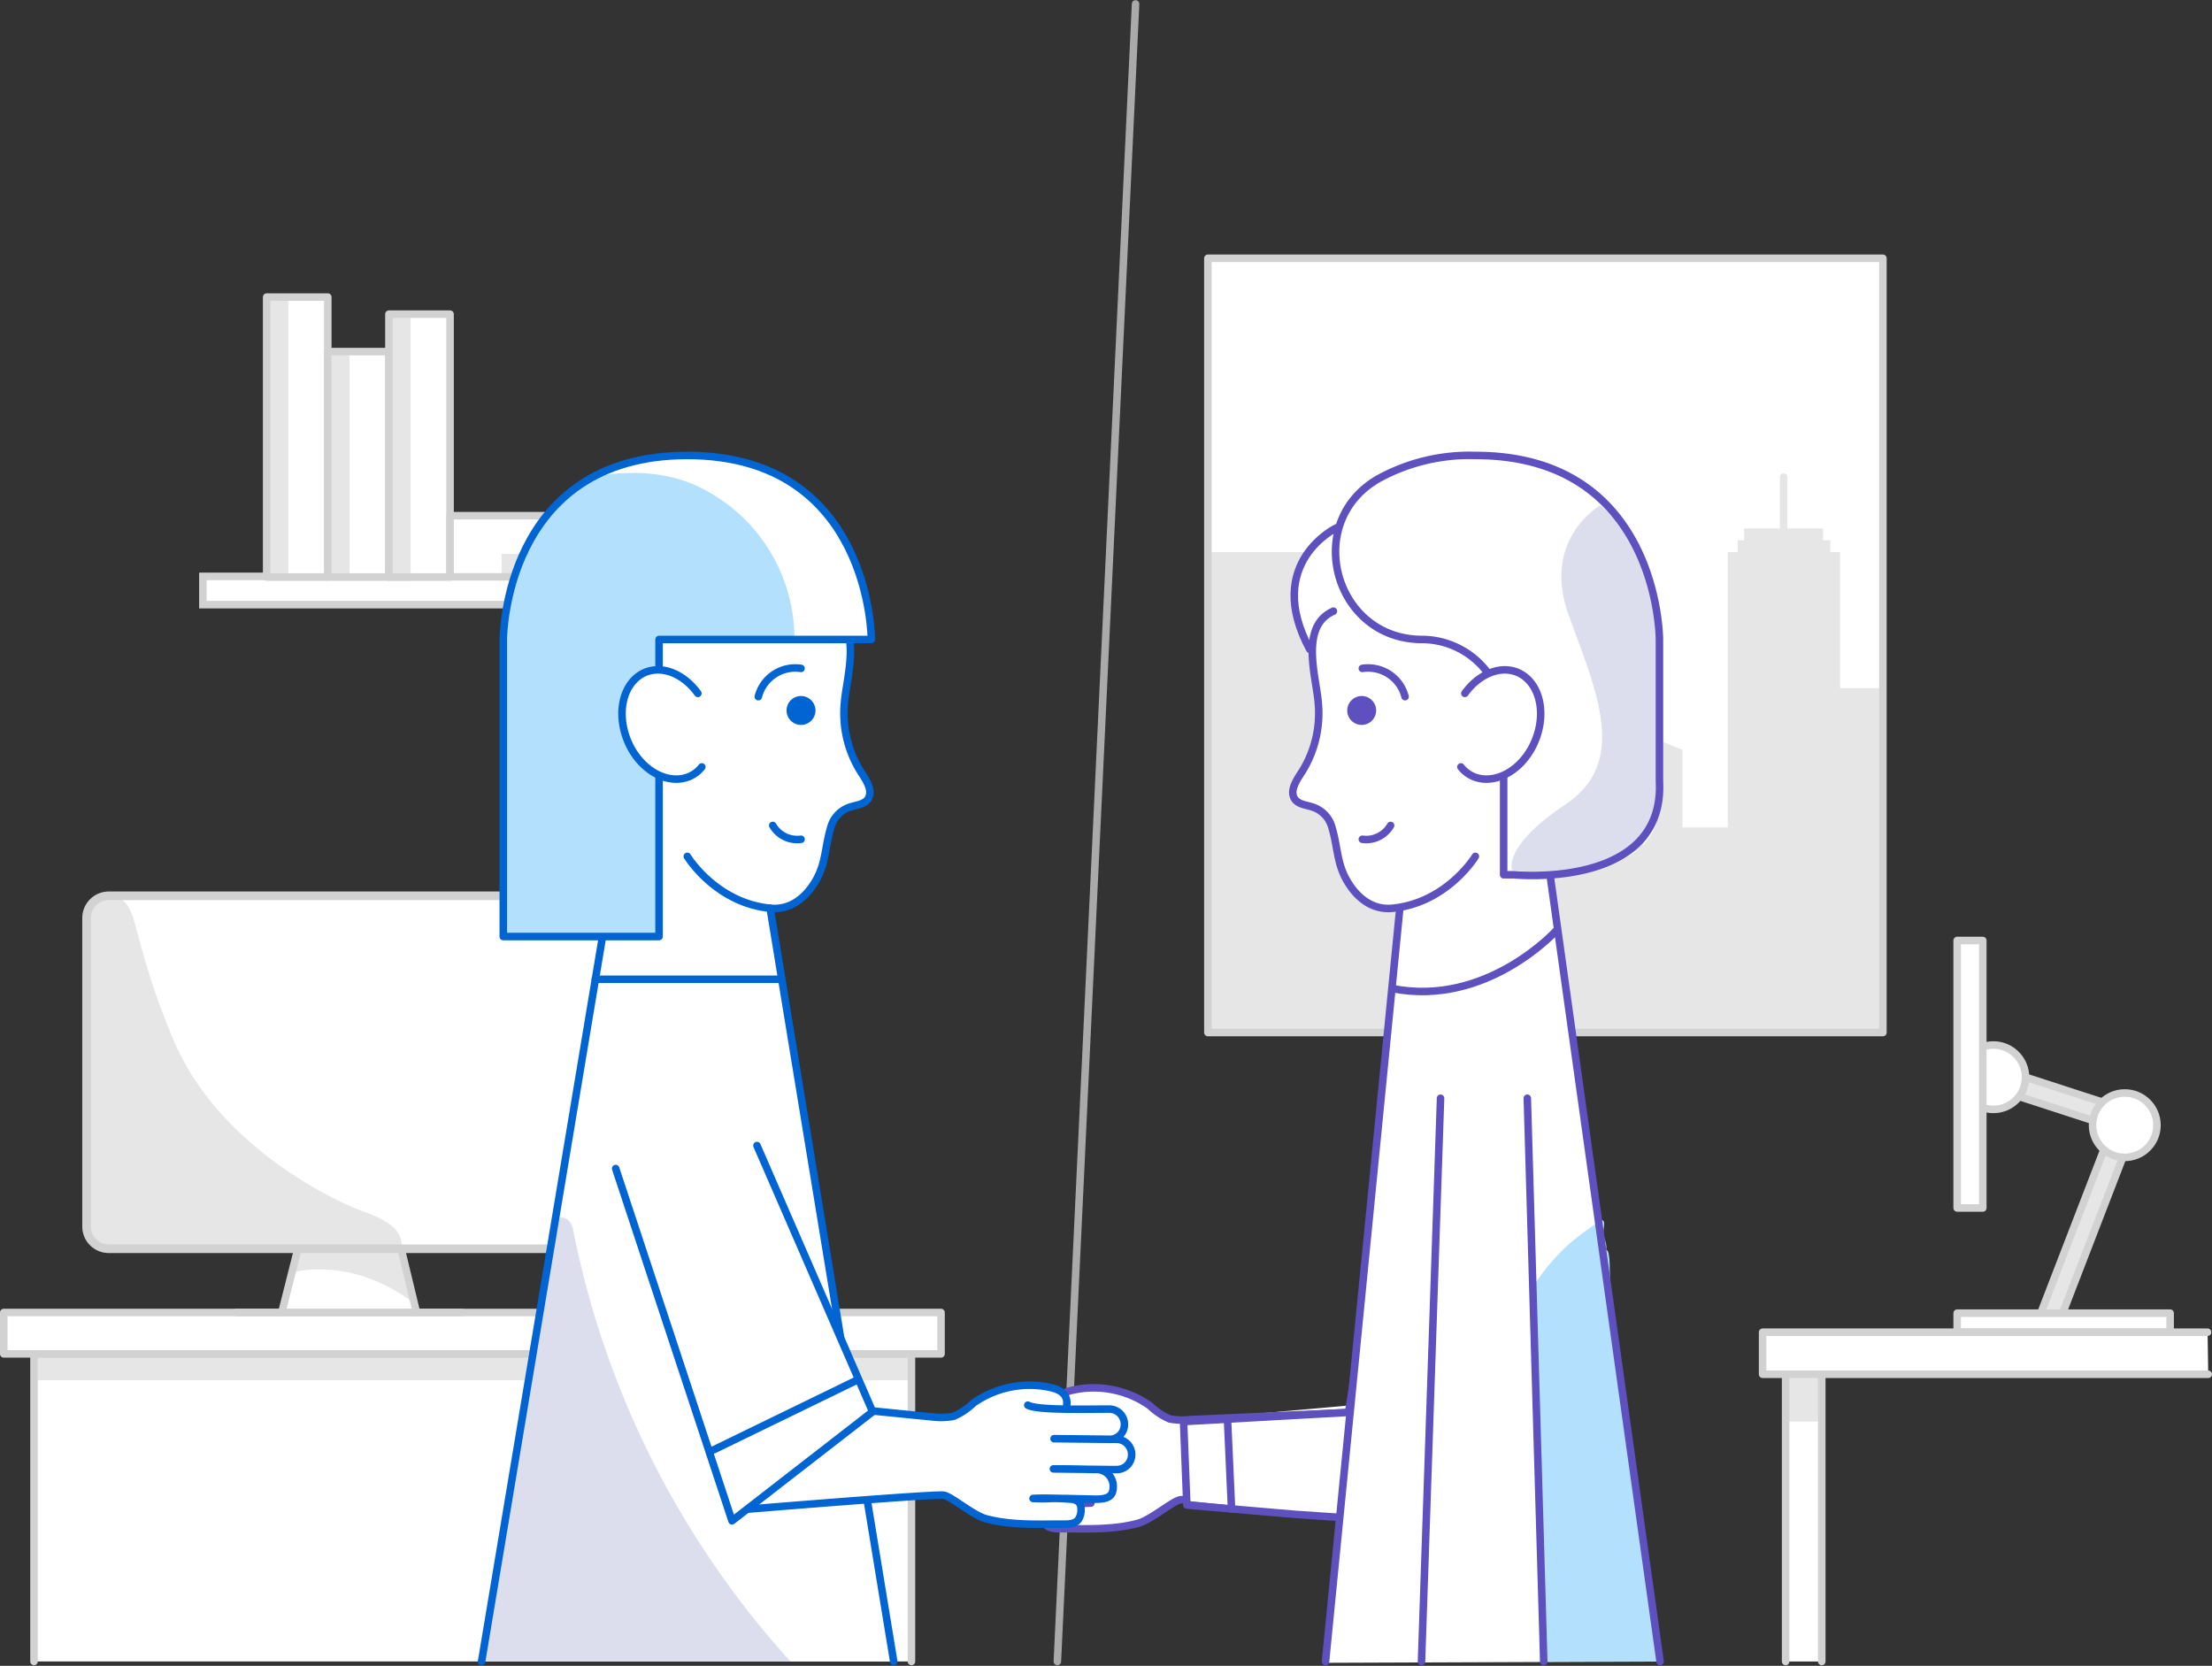 <svg xmlns="http://www.w3.org/2000/svg" width="294.152" height="221.531" viewBox="0 0 294.152 221.531"><rect x="0" y="0" width="294.152" height="221.531" fill="#333333" stroke="none"/><g id="Telstra_Calling_for_Microsoft_Office_365-62" data-name="Telstra Calling for Microsoft Office 365-62" transform="translate(0.5 0.523)"><g id="Background" transform="translate(0)"><g id="white_54_" transform="translate(236.951 181.013)"><path id="white_40_" d="M271.7,246.519V207.1h4.807v39.419" transform="translate(-271.7 -207.1)" fill="#fff" fill-rule="evenodd"></path></g><g id="white_53_" transform="translate(0 174.021)"><rect id="white_83_" width="124.638" height="5.506" fill="#fff"></rect></g><g id="white_52_" transform="translate(4.021 179.527)"><path id="white_24_" d="M5.2,246.3V205.4H121.884v40.9" transform="translate(-5.2 -205.4)" fill="#fff"></path></g><g id="white_51_" transform="translate(160.124 33.825)"><rect id="white_79_" width="89.764" height="102.962" fill="#fff"></rect></g><g id="neutral-5_19_" transform="translate(221.481 109.517)"><rect id="neutral-5_41_" width="11.887" height="27.27" fill="#e6e6e6"></rect></g><g id="neutral-5_20_" transform="translate(237.738 90.987)"><rect id="neutral-5_53_" width="11.887" height="45.8" fill="#e6e6e6"></rect></g><g id="neutral-5_21_" transform="translate(160.124 72.895)"><rect id="neutral-5_38_" width="17.131" height="63.805" fill="#e6e6e6"></rect></g><g id="neutral-5_22_" transform="translate(229.26 72.895)"><rect id="neutral-5_50_" width="14.946" height="63.805" fill="#e6e6e6"></rect></g><g id="neutral-5_23_" transform="translate(173.234 112.314)"><rect id="neutral-5_16_" width="17.131" height="24.473" fill="#e6e6e6"></rect></g><g id="neutral-5_24_" transform="translate(206.098 92.123)"><path id="neutral-5_47_" d="M253.531,112.48,236.4,105.4v44.663h17.131Z" transform="translate(-236.4 -105.4)" fill="#e6e6e6" fill-rule="evenodd"></path></g><g id="neutral-5_25_" transform="translate(236.951 181.013)"><rect id="neutral-5_18_" width="4.807" height="7.517" fill="#e6e6e6"></rect></g><g id="neutral-4_40_" transform="translate(236.951 181.013)"><path id="neutral-4_59_" d="M271.7,246.519V207.1h4.807v39.419" transform="translate(-271.7 -207.1)" fill="none" stroke="#d2d2d2" stroke-linecap="round" stroke-linejoin="round" stroke-miterlimit="10" stroke-width="1" fill-rule="evenodd"></path></g><g id="neutral-5_26_" transform="translate(270.521 147.011)"><rect id="neutral-5_9_" width="2.71" height="30.067" transform="matrix(0.933, 0.36, -0.36, 0.933, 10.821, 0)" fill="#e6e6e6"></rect></g><g id="neutral-5_27_" transform="translate(265.024 141.757)"><rect id="neutral-5_43_" width="2.71" height="20.715" transform="translate(20.54 6.393) rotate(107.975)" fill="#e6e6e6"></rect></g><g id="neutral-4_39_" transform="translate(270.521 147.011)"><rect id="neutral-4_18_" width="2.71" height="30.067" transform="matrix(0.933, 0.36, -0.36, 0.933, 10.821, 0)" fill="none" stroke="#d2d2d2" stroke-linecap="round" stroke-linejoin="round" stroke-miterlimit="10" stroke-width="1"></rect></g><g id="neutral-4_20_" transform="translate(265.024 141.757)"><rect id="neutral-4_55_" width="2.71" height="20.715" transform="translate(20.54 6.393) rotate(107.975)" fill="none" stroke="#d2d2d2" stroke-linecap="round" stroke-linejoin="round" stroke-miterlimit="10" stroke-width="1"></rect></g><g id="white_50_" transform="translate(11.013 118.607)"><path id="white_27_" d="M83.036,179.664a2.947,2.947,0,0,1-2.972,2.972H16.172a2.947,2.947,0,0,1-2.972-2.972V138.672a2.947,2.947,0,0,1,2.972-2.972H80.064a2.947,2.947,0,0,1,2.972,2.972Z" transform="translate(-13.2 -135.7)" fill="#fff"></path></g><g id="white_49_" transform="translate(36.972 163.794)"><path id="white_75_" d="M60.818,197.626H42.9L45.435,187.4H58.108Z" transform="translate(-42.9 -187.4)" fill="#fff"></path></g><g id="neutral-4_38_" transform="translate(4.021 179.527)"><rect id="neutral-5_11_" width="116.771" height="3.496" fill="#e6e6e6"></rect></g><g id="neutral-4_37_" transform="translate(0 174.021)"><rect id="neutral-4_54_" width="124.638" height="5.506" fill="none" stroke="#d2d2d2" stroke-linecap="round" stroke-linejoin="round" stroke-miterlimit="10" stroke-width="1"></rect></g><g id="neutral-4_36_" transform="translate(4.021 179.527)"><path id="neutral-4_15_" d="M5.2,246.3V205.4H121.884v40.9" transform="translate(-5.2 -205.4)" fill="none" stroke="#d2d2d2" stroke-linecap="round" stroke-linejoin="round" stroke-miterlimit="10" stroke-width="1"></path></g><g id="neutral-5_28_" transform="translate(11.013 118.614)"><path id="neutral-5_40_" d="M13.2,138.585v41.08a2.761,2.761,0,0,0,2.8,2.8H55.066c.262-1.923-1.311-3.409-4.632-4.632-5.069-1.748-19.841-9.265-25.609-22.812-5.769-13.635-4.632-18.18-7.517-19.054a5.57,5.57,0,0,1-.612-.175,2.835,2.835,0,0,0-3.5,2.8" transform="translate(-13.2 -135.708)" fill="#e6e6e6" fill-rule="evenodd"></path></g><g id="neutral-5_29_" transform="translate(38.458 166.067)"><path id="neutral-5_13_" d="M44.6,192.622s7.954-2.36,16.432,4.37L59.284,190H45.212Z" transform="translate(-44.6 -190)" fill="#e6e6e6"></path></g><g id="neutral-4_35_" transform="translate(30.941 174.021)"><line id="neutral-4_51_" x2="29.979" fill="none" stroke="#d2d2d2" stroke-linecap="round" stroke-miterlimit="10" stroke-width="1"></line></g><g id="neutral-4_34_" transform="translate(36.972 166.067)"><line id="neutral-4_13_" x1="2.01" y2="7.954" fill="none" stroke="#d2d2d2" stroke-linecap="round" stroke-miterlimit="10" stroke-width="1"></line></g><g id="neutral-4_33_" transform="translate(52.967 166.067)"><line id="neutral-4_48_" x2="1.923" y2="7.954" fill="none" stroke="#d2d2d2" stroke-linecap="round" stroke-miterlimit="10" stroke-width="1"></line></g><g id="neutral-4_32_" transform="translate(11.013 118.607)"><path id="neutral-4_11_" d="M83.036,179.664a2.947,2.947,0,0,1-2.972,2.972H16.172a2.947,2.947,0,0,1-2.972-2.972V138.672a2.947,2.947,0,0,1,2.972-2.972H80.064a2.947,2.947,0,0,1,2.972,2.972Z" transform="translate(-13.2 -135.7)" fill="none" stroke="#d2d2d2" stroke-linecap="round" stroke-miterlimit="10" stroke-width="1.143"></path></g><g id="white_48_" transform="translate(233.892 176.643)"><path id="white_74_" d="M327.46,207.694H268.2V202.1h59.172" transform="translate(-268.2 -202.1)" fill="#fff" fill-rule="evenodd"></path></g><g id="white_47_" transform="translate(259.764 174.108)"><rect id="white_26_" width="28.319" height="2.535" fill="#fff"></rect></g><g id="white_46_" transform="translate(277.769 144.828)"><circle id="white_71_" cx="4.283" cy="4.283" r="4.283" fill="#fff"></circle></g><g id="neutral-4_31_" transform="translate(259.764 174.108)"><rect id="neutral-4_10_" width="28.319" height="2.535" fill="none" stroke="#d2d2d2" stroke-linecap="round" stroke-linejoin="round" stroke-miterlimit="10" stroke-width="1"></rect></g><g id="neutral-4_30_" transform="translate(277.769 144.828)"><circle id="neutral-4_42_" cx="4.283" cy="4.283" r="4.283" fill="none" stroke="#d2d2d2" stroke-linecap="round" stroke-linejoin="round" stroke-miterlimit="10" stroke-width="1"></circle></g><g id="white_45_" transform="translate(260.288 138.447)"><circle id="white_32_" cx="4.283" cy="4.283" r="4.283" fill="#fff"></circle></g><g id="neutral-4_29_" transform="translate(260.288 138.447)"><circle id="neutral-4_41_" cx="4.283" cy="4.283" r="4.283" fill="none" stroke="#d2d2d2" stroke-linecap="round" stroke-linejoin="round" stroke-miterlimit="10" stroke-width="1"></circle></g><g id="white_44_" transform="translate(259.764 124.55)"><rect id="white_29_" width="3.409" height="35.573" fill="#fff"></rect></g><g id="neutral-4_28_" transform="translate(259.764 124.55)"><rect id="neutral-4_19_" width="3.409" height="35.573" fill="none" stroke="#d2d2d2" stroke-linecap="round" stroke-linejoin="round" stroke-miterlimit="10" stroke-width="1"></rect></g><g id="neutral-4_27_" transform="translate(233.892 176.643)"><path id="neutral-4_6_" d="M327.46,207.694H268.2V202.1h59.172" transform="translate(-268.2 -202.1)" fill="none" stroke="#d2d2d2" stroke-linecap="round" stroke-linejoin="round" stroke-miterlimit="10" stroke-width="1" fill-rule="evenodd"></path></g><g id="neutral-4_26_" transform="translate(160.124 33.825)"><rect id="neutral-4_1_" width="89.764" height="102.962" fill="none" stroke="#d2d2d2" stroke-linecap="round" stroke-linejoin="round" stroke-miterlimit="10" stroke-width="1"></rect></g><g id="neutral-5_30_" transform="translate(230.571 71.321)"><rect id="neutral-5_2_" width="12.324" height="2.622" fill="#e6e6e6"></rect></g><g id="neutral-5_31_" transform="translate(231.445 69.748)"><rect id="neutral-5_5_" width="10.488" height="2.622" fill="#e6e6e6"></rect></g><g id="neutral-5_32_" transform="translate(236.689 62.931)"><line id="neutral-5" y1="14.684" fill="none" stroke="#e6e6e6" stroke-linecap="round" stroke-linejoin="round" stroke-miterlimit="10" stroke-width="1"></line></g><g id="white_43_" transform="translate(26.483 76.129)"><rect id="white_66_" width="73.944" height="3.758" fill="#fff"></rect></g><g id="neutral-4_25_" transform="translate(26.483 76.129)"><rect id="neutral-4_14_" width="73.944" height="3.758" fill="none" stroke="#d2d2d2" stroke-linecap="round" stroke-miterlimit="10" stroke-width="1"></rect></g><g id="white_42_" transform="translate(34.961 38.982)"><rect id="white_65_" width="8.129" height="37.234" fill="#fff"></rect></g><g id="neutral-5_33_" transform="translate(34.961 38.982)"><rect id="neutral-5_10_" width="2.884" height="37.234" fill="#e6e6e6"></rect></g><g id="neutral-4_24_" transform="translate(34.961 38.982)"><rect id="neutral-4_8_" width="8.129" height="37.234" fill="none" stroke="#d2d2d2" stroke-linecap="round" stroke-linejoin="round" stroke-miterlimit="10" stroke-width="1"></rect></g><g id="white_41_" transform="translate(43.09 46.237)"><rect id="white_16_" width="8.129" height="29.979" fill="#fff"></rect></g><g id="neutral-5_34_" transform="translate(43.09 46.237)"><rect id="neutral-5_7_" width="2.884" height="29.979" fill="#e6e6e6"></rect></g><g id="neutral-4_23_" transform="translate(43.09 46.237)"><rect id="neutral-4_9_" width="8.129" height="29.979" fill="none" stroke="#d2d2d2" stroke-linecap="round" stroke-linejoin="round" stroke-miterlimit="10" stroke-width="1"></rect></g><g id="white_33_" transform="translate(51.219 41.255)"><rect id="white_62_" width="8.129" height="34.961" fill="#fff"></rect></g><g id="neutral-5_35_" transform="translate(51.219 41.255)"><rect id="neutral-5_4_" width="2.884" height="35.486" fill="#e6e6e6"></rect></g><g id="neutral-4_22_" transform="translate(51.219 41.255)"><rect id="neutral-4_3_" width="8.129" height="34.961" fill="none" stroke="#d2d2d2" stroke-linecap="round" stroke-linejoin="round" stroke-miterlimit="10" stroke-width="1"></rect></g><g id="white_55_" transform="translate(59.354 68.057)"><rect id="white_6_" width="8.129" height="34.961" transform="translate(34.961 0) rotate(90)" fill="#fff"></rect></g><g id="neutral-5_36_" transform="translate(66.203 73.127)"><rect id="neutral-5_1_" width="2.884" height="28.144" transform="translate(28.144 0) rotate(90)" fill="#e6e6e6"></rect></g><g id="neutral-4_21_" transform="translate(59.354 68.057)"><rect id="neutral-4_4_" width="8.129" height="34.961" transform="translate(34.961 0) rotate(90)" fill="none" stroke="#d2d2d2" stroke-linecap="round" stroke-linejoin="round" stroke-miterlimit="10" stroke-width="1"></rect></g><g id="neutral-3_1_" transform="translate(140.108)"><line id="neutral-3_3_" x1="10.401" y2="220.432" fill="none" stroke="#aaa" stroke-linecap="round" stroke-linejoin="round" stroke-miterlimit="10" stroke-width="1"></line></g></g><g id="Characters" transform="translate(63.543 60.046)"><g id="white_13_" transform="translate(113.254)"><path id="white_17_" d="M225.535,124.464c11.45,0,19.666-.961,20.715-8.653V93.173s0-24.473-24.473-24.473a24.955,24.955,0,0,0-13.548,3.5c-9.7,6.031-5.332,20.977,6.031,20.977h0a11.3,11.3,0,0,1,11.275,11.275v20.015Z" transform="translate(-202.876 -68.7)" fill="#fff"></path></g><g id="white_14_" transform="translate(67.913 123.998)"><path id="white_37_" d="M164.81,213.48c-1.224.7-7.517.524-10.925.524a2.017,2.017,0,0,0-1.923,2.01,1.96,1.96,0,0,0,1.923,2.01l7.429-.087-8.391.087a2.017,2.017,0,0,0-1.923,2.01,1.978,1.978,0,0,0,2.01,2.01h.961l7.429-.087c-.7,0-2.972,0-5.506.087a2.226,2.226,0,0,0-2.447,2.185c0,1.224.437,1.835,2.71,1.748l3.671-.087c1.4,0,2.8-.087,4.283,0a22.858,22.858,0,0,1-2.447,0,22.9,22.9,0,0,0-2.447.087,1.923,1.923,0,0,0-1.136.35,1.314,1.314,0,0,0-.35.961,2.383,2.383,0,0,0,.35,1.4c.524.7,1.573.612,2.447.612,2.884,0,6.468.175,9.789-.7,1.748-.437,4.632-2.972,5.681-3.147,1.573-.175,26.833,1.923,26.833,1.923V212.519l-25.522,2.273a9.293,9.293,0,0,1-2.71-.087,8.606,8.606,0,0,1-2.622-1.748,12.96,12.96,0,0,0-9.789-2.185c-.874.175-3.234.524-2.535,2.972" transform="translate(-151 -210.568)" fill="#fff"></path></g><g id="stroke-2_29_" transform="translate(67.913 123.998)"><path id="stroke-2_15_" d="M164.81,213.48c-1.224.7-7.517.524-10.925.524a2.017,2.017,0,0,0-1.923,2.01,1.96,1.96,0,0,0,1.923,2.01l7.429-.087-8.391.087a2.017,2.017,0,0,0-1.923,2.01,1.978,1.978,0,0,0,2.01,2.01h.961l7.429-.087c-.7,0-2.972,0-5.506.087a2.226,2.226,0,0,0-2.447,2.185c0,1.224.437,1.835,2.71,1.748l3.671-.087c1.4,0,2.8-.087,4.283,0a22.858,22.858,0,0,1-2.447,0,22.9,22.9,0,0,0-2.447.087,1.923,1.923,0,0,0-1.136.35,1.314,1.314,0,0,0-.35.961,2.383,2.383,0,0,0,.35,1.4c.524.7,1.573.612,2.447.612,2.884,0,6.468.175,9.789-.7,1.748-.437,4.632-2.972,5.681-3.147,1.573-.175,26.833,1.923,26.833,1.923V213.655l-25.522,1.136a9.293,9.293,0,0,1-2.71-.087,8.606,8.606,0,0,1-2.622-1.748,12.96,12.96,0,0,0-9.789-2.185c-.874.175-3.234.524-2.535,2.972" transform="translate(-151 -210.568)" fill="none" stroke="#5e50bf" stroke-linecap="round" stroke-linejoin="round" stroke-miterlimit="10" stroke-width="1"></path></g><g id="white_22_" transform="translate(93.347 92.298)"><path id="white_35_" d="M205.709,174.3l-1.923,34.787-23.686,1.4.787,10.576,21.5,2.272,5.332-13.285,6.817-26.309" transform="translate(-180.1 -174.3)" fill="#fff"></path></g><g id="stroke-2_28_" transform="translate(93.347 92.298)"><path id="stroke-2_14_" d="M207.72,174.3l-5.681,34.961L180.1,210.485l.437,11.1,14.247,1.224,7.6.524,14.859-40.9" transform="translate(-180.1 -174.3)" fill="none" stroke="#5e50bf" stroke-linecap="round" stroke-linejoin="round" stroke-miterlimit="10" stroke-width="1"></path></g><g id="stroke-2_27_" transform="translate(120.967 95.357)"><line id="stroke-2_43_" x1="15.47" y2="46.848" fill="none" stroke="#5e50bf" stroke-linecap="round" stroke-linejoin="round" stroke-miterlimit="10" stroke-width="1"></line></g><g id="stroke-2_26_" transform="translate(99.203 128.483)"><line id="stroke-2_12_" x1="0.524" y1="11.625" fill="none" stroke="#5e50bf" stroke-linecap="round" stroke-linejoin="round" stroke-miterlimit="10" stroke-width="1"></line></g><g id="white_23_" transform="translate(108.047 0.07)"><path id="white_34_" d="M245.586,229.1l-12.674-90.725-1.923-13.635s9.527-1.049,12.5-5.419,1.923-10.663,1.923-10.663l.087-17.481s-2.1-11.8-6.118-14.859c-4.021-2.972-8.566-9.877-25.7-6.73,0,0-7.866,1.049-10.838,8.74a10.642,10.642,0,0,0-5.681,11.188A42.532,42.532,0,0,1,199,94.582c.175,1.136,1.049,6.206,1.049,6.206s1.049,6.118-1.486,9.265c0,0-3.758,4.545.087,5.332,0,0,4.108,1.4,3.846,5.157s4.283,7.255,4.283,7.255a7.143,7.143,0,0,0,4.632,1.311l-1.311,9.44-9.09,90.725Z" transform="translate(-196.918 -68.78)" fill="#fff"></path></g><g id="shade-2" transform="translate(136.963 6.643)"><path id="shade-2_2_" d="M241.8,76.3s-7.866,4.458-4.2,14.6,8.041,19.491-.437,25.172-7.08,8.74-7.08,8.74a54.943,54.943,0,0,0,8.129.262,24.563,24.563,0,0,0,8.915-3.234c.7-.612,2.01-4.108,2.272-5.419a51.536,51.536,0,0,0,0-6.38c0-.7.175-14.159.175-14.159S249.054,81.981,241.8,76.3Z" transform="translate(-230.002 -76.3)" fill="#dcdeee"></path></g><g id="stroke-2_25_" transform="translate(107.875 20.715)"><path id="stroke-2_39_" d="M221,125c-.262.437-4.021,6.206-11.013,6.9-2.535.262-4.545-1.224-5.856-3.321-1.573-2.447-1.4-4.72-2.185-7.342a3.881,3.881,0,0,0-2.36-2.71c-.874-.35-1.923-.35-2.535-1.049-.874-1.136.175-2.622.961-3.846a14.673,14.673,0,0,0,2.1-9c-.262-3.5-2.535-10.226,2.01-12.237" transform="translate(-196.722 -92.4)" fill="none" stroke="#5e50bf" stroke-linecap="round" stroke-linejoin="round" stroke-miterlimit="10" stroke-width="1"></path></g><g id="stroke-2_24_" transform="translate(117.121 28.279)"><path id="stroke-2_10_" d="M207.3,101.094a5.078,5.078,0,0,1,5.681,3.758" transform="translate(-207.3 -101.054)" fill="none" stroke="#5e50bf" stroke-linecap="round" stroke-linejoin="round" stroke-miterlimit="10" stroke-width="1"></path></g><g id="stroke-2_23_" transform="translate(117.121 49.208)"><path id="stroke-2_36_" d="M207.3,126.835A3.754,3.754,0,0,0,211.058,125" transform="translate(-207.3 -125)" fill="none" stroke="#5e50bf" stroke-linecap="round" stroke-linejoin="round" stroke-miterlimit="10" stroke-width="1"></path></g><g id="stroke-2-filled_1_" transform="translate(115.111 31.99)"><path id="stroke-2-filled" d="M205,107.223a1.923,1.923,0,1,0,1.923-1.923A1.94,1.94,0,0,0,205,107.223" transform="translate(-205 -105.3)" fill="#5e50bf"></path></g><g id="shade-1_3_" transform="translate(124.987 101.716)"><path id="shade-1_6_" d="M248.377,243.745c-2.272-16.869-4.982-33.65-6.992-50.519-.087-.874.087-4.283-.524-4.2.175-1.136-.524-1.573-.35-2.71.35-2.1-.524-1.136-2.01-.087-16.956,11.537-13.285,39.157-22.2,57.512Z" transform="translate(-216.3 -185.075)" fill="#b2e0fd"></path></g><g id="stroke-2_22_" transform="translate(112.226 60.221)"><line id="stroke-2_2_" y1="100.165" x2="9.877" fill="none" stroke="#5e50bf" stroke-linecap="round" stroke-linejoin="round" stroke-miterlimit="10" stroke-width="1"></line></g><g id="stroke-2_21_" transform="translate(142.118 56.026)"><line id="stroke-2_33_" x2="14.596" y2="104.36" fill="none" stroke="#5e50bf" stroke-linecap="round" stroke-linejoin="round" stroke-miterlimit="10" stroke-width="1"></line></g><g id="stroke-2_20_" transform="translate(113.557)"><path id="stroke-2_6_" d="M225.578,124.464h1.4s20.1,2.01,19.316-12.5V93.173s0-24.473-24.473-24.473a25.142,25.142,0,0,0-12.674,2.972c-10.4,5.681-6.206,21.5,5.594,21.5a10.893,10.893,0,0,1,10.838,10.838Z" transform="translate(-203.222 -68.7)" fill="none" stroke="#5e50bf" stroke-linecap="round" stroke-linejoin="round" stroke-miterlimit="10" stroke-width="1"></path></g><g id="white_20_" transform="translate(130.231 28.516)"><path id="white_31_" d="M222.824,104.45c1.835-2.535,4.632-3.758,6.992-2.8,2.884,1.224,3.933,5.244,2.36,9.09s-5.244,5.943-8.129,4.807a4.208,4.208,0,0,1-1.748-1.311" transform="translate(-222.3 -101.326)" fill="#fff"></path></g><g id="stroke-2_19_" transform="translate(130.231 28.516)"><path id="stroke-2_5_" d="M222.824,104.45c1.835-2.535,4.632-3.758,6.992-2.8,2.884,1.224,3.933,5.244,2.36,9.09s-5.244,5.943-8.129,4.807a4.208,4.208,0,0,1-1.748-1.311" transform="translate(-222.3 -101.326)" fill="none" stroke="#5e50bf" stroke-linecap="round" stroke-linejoin="round" stroke-miterlimit="10" stroke-width="1"></path></g><g id="white_21_" transform="translate(124.987 85.481)"><path id="white_30_" d="M218.835,166.5,216.3,241.4h16.257l-2.185-74.9" transform="translate(-216.3 -166.5)" fill="#fff"></path></g><g id="stroke-2_18_" transform="translate(139.059 85.481)"><line id="stroke-2_4_" x1="2.185" y1="74.905" fill="none" stroke="#5e50bf" stroke-linecap="round" stroke-linejoin="round" stroke-miterlimit="10" stroke-width="1"></line></g><g id="stroke-2_17_" transform="translate(124.987 85.481)"><line id="stroke-2_11_" x1="2.535" y2="74.905" fill="none" stroke="#5e50bf" stroke-linecap="round" stroke-linejoin="round" stroke-miterlimit="10" stroke-width="1"></line></g><g id="stroke-2_16_" transform="translate(108.068 9.614)"><path id="stroke-2_1_" d="M202.587,79.7S192.8,84.332,199,95.87" transform="translate(-196.942 -79.7)" fill="none" stroke="#5e50bf" stroke-linecap="round" stroke-linejoin="round" stroke-miterlimit="10" stroke-width="1"></path></g><g id="stroke-2_8_" transform="translate(121.054 63.193)"><path id="stroke-2_3_" d="M233.651,141s-9.265,10.226-21.851,7.692" transform="translate(-211.8 -141)" fill="none" stroke="#5e50bf" stroke-linecap="round" stroke-linejoin="round" stroke-miterlimit="10" stroke-width="1"></path></g><g id="white_7_" transform="translate(0.262 21.938)"><path id="white_5_" d="M128.14,232.247l-3.234-19.666.437-13.635-.437-1.049-4.108-9.44L118.788,175,111.8,132.17c6.817-1.835,6.73-5.332,7.342-8.041.7-2.71.612-4.895,4.2-5.856s.7-3.933.7-3.933c-3.234-3.584-2.36-10.576-2.36-10.576,1.923-8.216-.437-9.964-.437-9.964l-31.291.524.961,33.65L83.04,174.823,73.6,232.247Z" transform="translate(-73.6 -93.8)" fill="#fff"></path></g><g id="white_9_" transform="translate(27.357 20.715)"><path id="white_18_" d="M104.6,125c.262.437,4.021,6.206,11.013,6.9,2.535.262,4.545-1.224,5.856-3.321,1.573-2.447,1.4-4.72,2.185-7.342a3.881,3.881,0,0,1,2.36-2.71c.874-.35,1.923-.35,2.535-1.049.874-1.136-.175-2.622-.961-3.846a14.673,14.673,0,0,1-2.1-9c.262-3.5,2.535-10.226-2.01-12.237" transform="translate(-104.6 -92.4)" fill="#fff"></path></g><g id="stroke-1_21_" transform="translate(27.357 20.715)"><path id="stroke-1_10_" d="M104.6,125c.262.437,4.021,6.206,11.013,6.9,2.535.262,4.545-1.224,5.856-3.321,1.573-2.447,1.4-4.72,2.185-7.342a3.881,3.881,0,0,1,2.36-2.71c.874-.35,1.923-.35,2.535-1.049.874-1.136-.175-2.622-.961-3.846a14.673,14.673,0,0,1-2.1-9c.262-3.5,2.535-10.226-2.01-12.237" transform="translate(-104.6 -92.4)" fill="none" stroke="#0064d2" stroke-linecap="round" stroke-linejoin="round" stroke-miterlimit="10" stroke-width="1"></path></g><g id="stroke-1_20_" transform="translate(36.797 28.279)"><path id="stroke-1_32_" d="M121.081,101.094a5.078,5.078,0,0,0-5.681,3.758" transform="translate(-115.4 -101.054)" fill="none" stroke="#0064d2" stroke-linecap="round" stroke-linejoin="round" stroke-miterlimit="10" stroke-width="1"></path></g><g id="stroke-1_19_" transform="translate(38.72 49.208)"><path id="stroke-1_8_" d="M121.358,126.835A3.754,3.754,0,0,1,117.6,125" transform="translate(-117.6 -125)" fill="none" stroke="#0064d2" stroke-linecap="round" stroke-linejoin="round" stroke-miterlimit="10" stroke-width="1"></path></g><g id="stroke-1-filled_1_" transform="translate(40.555 31.99)"><path id="stroke-1-filled_4_" d="M123.546,107.223a1.923,1.923,0,1,1-1.923-1.923,1.94,1.94,0,0,1,1.923,1.923" transform="translate(-119.7 -105.3)" fill="#0064d2"></path></g><g id="stroke-1_18_" transform="translate(15.121 69.661)"><line id="stroke-1_7_" x1="24.473" fill="none" stroke="#0064d2" stroke-linecap="round" stroke-linejoin="round" stroke-miterlimit="10" stroke-width="1"></line></g><g id="shade-2_1_" transform="translate(0 101.344)"><path id="shade-2_3_" d="M114.38,243.691a120.007,120.007,0,0,1-28.931-57.512c-.437-2.1-2.884-2.01-2.447.087.262,1.136-.7,1.573-.437,2.71-.787-.087-.524,3.234-.7,4.2-2.447,16.869-5.681,33.65-8.566,50.519Z" transform="translate(-73.3 -184.649)" fill="#dcdeee"></path></g><g id="stroke-1_17_" transform="translate(38.37 60.221)"><line id="stroke-1_11_" x1="16.432" y1="100.165" fill="none" stroke="#0064d2" stroke-linecap="round" stroke-linejoin="round" stroke-miterlimit="10" stroke-width="1"></line></g><g id="stroke-1_16_" transform="translate(0 41.429)"><line id="stroke-1_26_" x1="19.841" y2="118.956" fill="none" stroke="#0064d2" stroke-linecap="round" stroke-linejoin="round" stroke-miterlimit="10" stroke-width="1"></line></g><g id="white_10_" transform="translate(2.884)"><path id="white_3_" d="M97.315,132.679H76.6V93.173S76.6,68.7,101.073,68.7s24.473,24.473,24.473,24.473H97.315Z" transform="translate(-76.6 -68.7)" fill="#fff"></path></g><g id="shade-1_2_" transform="translate(2.884 2.322)"><path id="shade-1_1_" d="M88.574,71.919s7.779-2.01,14.6,1.573A22.437,22.437,0,0,1,115.32,93.508H97.4v4.021s-4.895.524-4.895,4.982,1.923,8.129,5.244,9.265L97.4,133.1H76.6V93.508s.7-16.344,11.974-21.589" transform="translate(-76.6 -71.357)" fill="#b2e0fd"></path></g><g id="stroke-1_15_" transform="translate(2.884)"><path id="stroke-1_4_" d="M97.315,132.679H76.6V93.173S76.6,68.7,101.073,68.7s24.473,24.473,24.473,24.473H97.315Z" transform="translate(-76.6 -68.7)" fill="none" stroke="#0064d2" stroke-linecap="round" stroke-linejoin="round" stroke-miterlimit="10" stroke-width="1"></path></g><g id="white_11_" transform="translate(18.673 28.516)"><path id="white_4_" d="M104.747,104.45c-1.835-2.535-4.632-3.758-6.992-2.8-2.884,1.224-3.933,5.244-2.36,9.09s5.244,5.943,8.129,4.807a4.208,4.208,0,0,0,1.748-1.311" transform="translate(-94.664 -101.326)" fill="#fff"></path></g><g id="stroke-1_14_" transform="translate(18.673 28.516)"><path id="stroke-1_3_" d="M104.747,104.45c-1.835-2.535-4.632-3.758-6.992-2.8-2.884,1.224-3.933,5.244-2.36,9.09s5.244,5.943,8.129,4.807a4.208,4.208,0,0,0,1.748-1.311" transform="translate(-94.664 -101.326)" fill="none" stroke="#0064d2" stroke-linecap="round" stroke-linejoin="round" stroke-miterlimit="10" stroke-width="1"></path></g><g id="white_12_" transform="translate(34.612 123.648)"><path id="white_2_" d="M150.921,212.818c1.224.7,7.517.524,10.925.524a2.017,2.017,0,0,1,1.923,2.01,1.96,1.96,0,0,1-1.923,2.01l-7.429-.087,8.391.087a2.017,2.017,0,0,1,1.923,2.01,1.978,1.978,0,0,1-2.01,2.01h-.961l-7.429-.087c.7,0,2.972,0,5.506.087a2.226,2.226,0,0,1,2.447,2.185c0,1.224-.437,1.835-2.71,1.748l-3.671-.087c-1.4,0-2.8-.087-4.283,0a22.858,22.858,0,0,0,2.447,0,22.9,22.9,0,0,1,2.447.087,1.923,1.923,0,0,1,1.136.35,1.314,1.314,0,0,1,.35.961,2.383,2.383,0,0,1-.35,1.4c-.524.7-1.573.612-2.447.612-2.884,0-6.468.175-9.789-.7-1.748-.437-4.632-2.972-5.681-3.147-1.573-.175-26.833,1.923-26.833,1.923V211.857l25.434,2.535a9.293,9.293,0,0,0,2.71-.087,8.607,8.607,0,0,0,2.622-1.748,12.96,12.96,0,0,1,9.789-2.185c.874.175,3.234.524,2.535,2.972" transform="translate(-112.9 -210.168)" fill="#fff"></path></g><g id="stroke-1_13_" transform="translate(34.612 123.648)"><path id="stroke-1_2_" d="M150.921,212.818c1.224.7,7.517.524,10.925.524a2.017,2.017,0,0,1,1.923,2.01,1.96,1.96,0,0,1-1.923,2.01l-7.429-.087,8.391.087a2.017,2.017,0,0,1,1.923,2.01,1.978,1.978,0,0,1-2.01,2.01h-.961l-7.429-.087c.7,0,2.972,0,5.506.087a2.226,2.226,0,0,1,2.447,2.185c0,1.224-.437,1.835-2.71,1.748l-3.671-.087c-1.4,0-2.8-.087-4.283,0a22.858,22.858,0,0,0,2.447,0,22.9,22.9,0,0,1,2.447.087,1.923,1.923,0,0,1,1.136.35,1.314,1.314,0,0,1,.35.961,2.383,2.383,0,0,1-.35,1.4c-.524.7-1.573.612-2.447.612-2.884,0-6.468.175-9.789-.7-1.748-.437-4.632-2.972-5.681-3.147-1.573-.175-26.833,1.923-26.833,1.923V211.857l25.434,2.535a9.293,9.293,0,0,0,2.71-.087,8.607,8.607,0,0,0,2.622-1.748,12.96,12.96,0,0,1,9.789-2.185c.874.175,3.234.524,2.535,2.972" transform="translate(-112.9 -210.168)" fill="none" stroke="#0064d2" stroke-linecap="round" stroke-linejoin="round" stroke-miterlimit="10" stroke-width="1"></path></g><g id="white_19_" transform="translate(17.83 91.774)"><path id="white_1_" d="M93.7,176.759l15.47,46.848,18.7-14.509-15.383-35.4" transform="translate(-93.7 -173.7)" fill="#fff"></path></g><g id="stroke-1_12_" transform="translate(17.83 91.774)"><path id="stroke-1_1_" d="M93.7,176.759l15.47,46.848,18.7-14.509-15.383-35.4" transform="translate(-93.7 -173.7)" fill="none" stroke="#0064d2" stroke-linecap="round" stroke-linejoin="round" stroke-miterlimit="10" stroke-width="1"></path></g><g id="stroke-1_6_" transform="translate(30.853 122.89)"><line id="stroke-1_5_" y1="9.352" x2="19.229" fill="none" stroke="#0064d2" stroke-linecap="round" stroke-linejoin="round" stroke-miterlimit="10" stroke-width="1"></line></g></g></g></svg>
